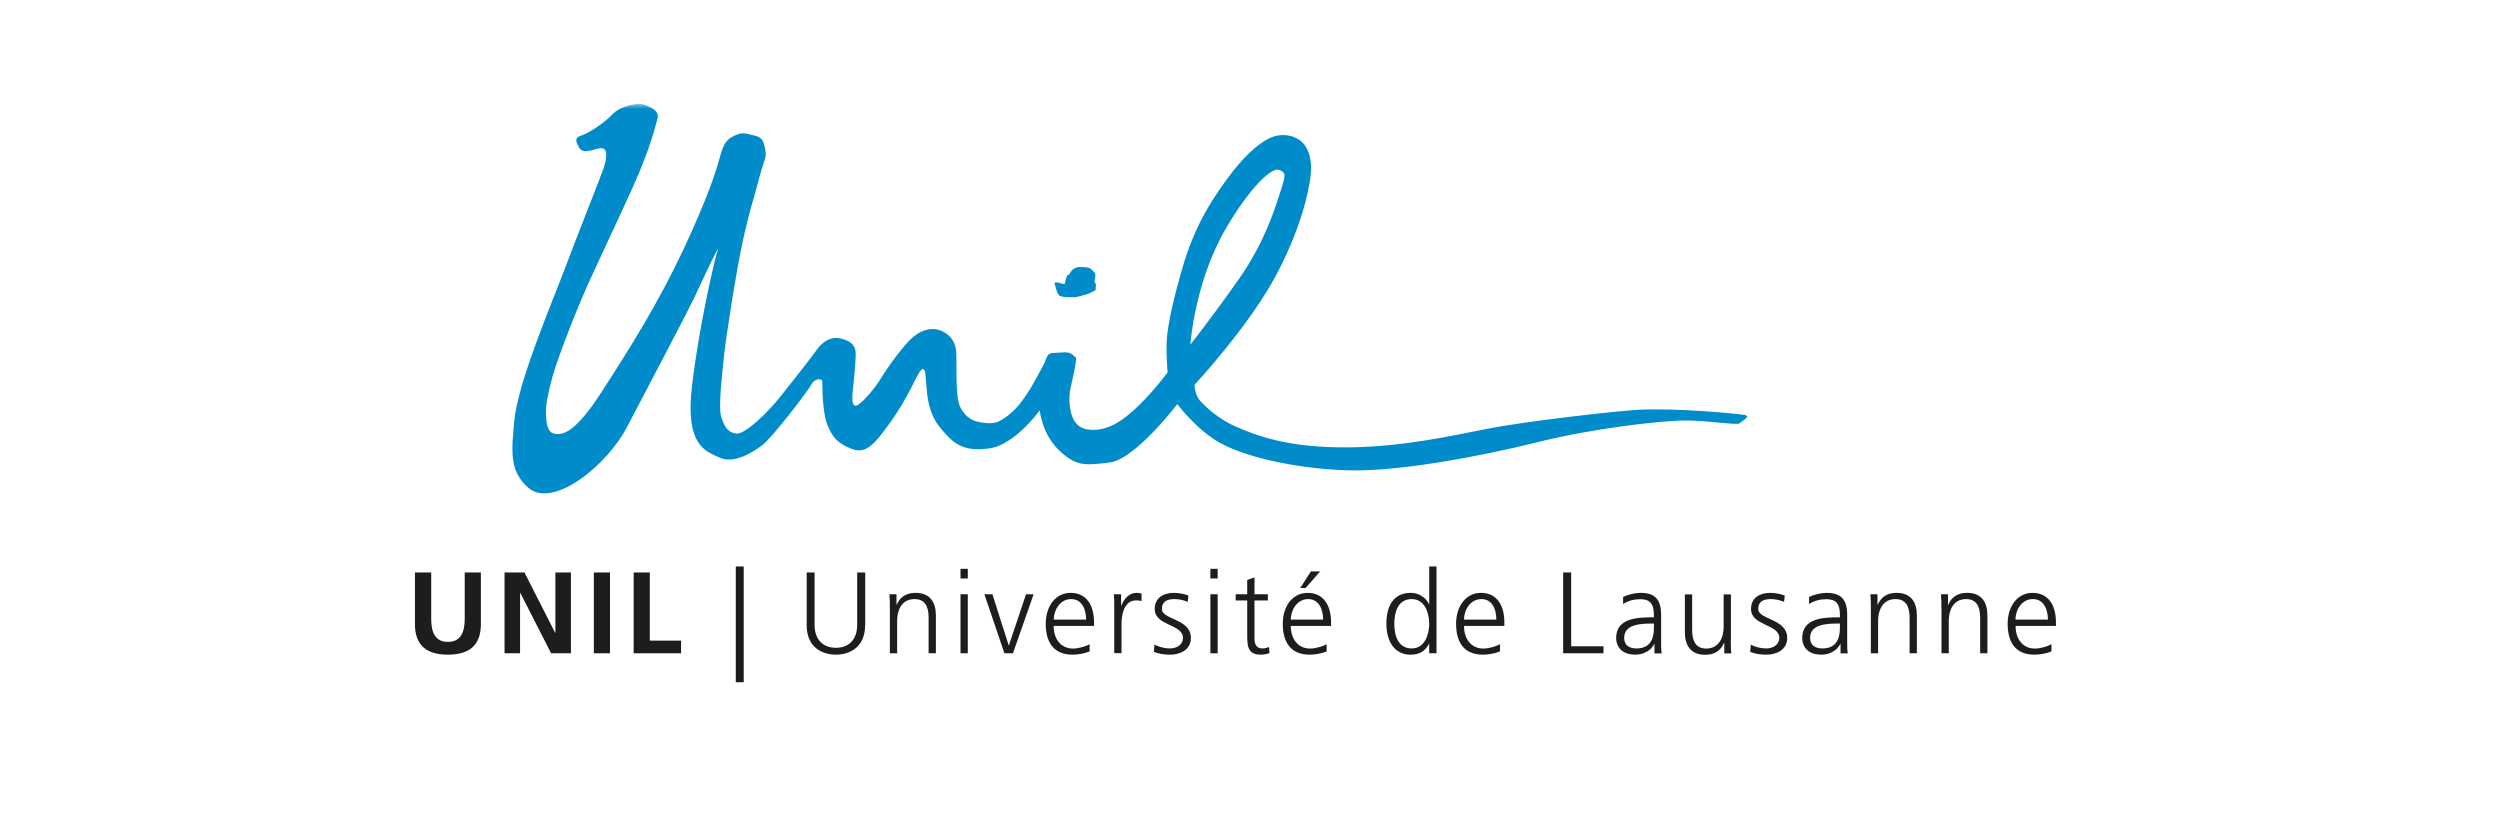 <svg width="241" height="80" viewBox="0 0 241 80" fill="none" xmlns="http://www.w3.org/2000/svg">
<mask id="mask0_904_958" style="mask-type:luminance" maskUnits="userSpaceOnUse" x="40" y="10" width="161" height="60">
<path d="M201 10H40V70H201V10Z" fill="white"/>
</mask>
<g mask="url(#mask0_904_958)">
<path fill-rule="evenodd" clip-rule="evenodd" d="M168.191 40C167.469 39.876 161.658 39.307 157.933 39.503C155.858 39.617 147.065 40.6 143.267 41.355C139.934 42.017 135.269 43.052 130.17 43.124C123.865 43.207 120.892 41.852 119.231 41.169C117.569 40.476 116.227 39.245 115.67 38.614C115.175 38.045 115.144 37.103 115.144 37.103C115.144 37.103 120.614 31.248 123.235 26.117C125.485 21.731 126.145 18.514 126.341 16.972C126.538 15.431 126.145 14.169 125.351 13.559C124.546 12.948 123.318 12.793 122.162 13.434C120.572 14.314 119.107 16.083 117.941 17.738C116.774 19.383 115.164 21.772 113.988 25.817C112.708 30.235 112.491 32.117 112.46 33.131C112.419 34.145 112.553 35.903 112.553 35.903C112.553 35.903 111.253 37.662 109.808 39.059C108.363 40.455 106.743 41.717 104.772 41.386C103.254 41.128 103.11 39.369 103.089 38.459C103.069 37.538 103.502 36.348 103.636 35.345C103.771 34.341 103.853 34.631 103.44 34.228C103.017 33.824 102.439 34 101.614 34.021C100.798 34.041 100.974 34.528 100.509 35.334C100.045 36.141 98.941 38.479 97.599 39.69C96.257 40.9 95.7 40.869 94.647 40.734C93.594 40.6 92.975 40.093 92.531 39.162C92.077 38.231 92.243 34.859 92.181 33.938C92.119 33.017 91.675 32.355 90.901 31.962C89.962 31.486 88.94 31.735 88.052 32.459C87.134 33.214 85.576 35.397 84.915 36.483C84.254 37.569 82.871 39.121 82.51 39.11C82.077 39.1 82.118 38.365 82.263 37.114C82.355 36.286 82.459 35.19 82.49 34.228C82.521 33.266 82.005 32.862 81.055 32.635C80.106 32.407 79.29 32.924 78.702 33.762C78.021 34.724 76.71 36.348 75.348 38.086C73.986 39.824 71.818 41.872 71.003 41.8C70.188 41.717 69.816 41.138 69.517 40.155C69.217 39.183 69.682 35.428 69.826 34.031C69.971 32.635 70.9 26.541 71.591 23.324C72.283 20.117 72.541 19.641 73.15 17.293C73.758 14.945 73.944 15.348 73.738 14.231C73.542 13.114 72.964 13.134 72.334 12.969C71.715 12.803 71.436 12.793 70.848 13.062C70.26 13.331 69.816 13.569 69.424 15.048C69.032 16.528 68.216 19.072 65.874 24.069C63.531 29.055 60.837 33.4 57.968 37.828C55.502 41.645 54.273 41.996 53.427 41.81C52.725 41.655 52.653 40.662 52.632 39.793C52.612 38.924 52.87 37.693 53.303 36.162C53.747 34.631 54.893 31.621 55.945 29.096C56.998 26.572 59.155 22.145 60.909 18.255C62.829 13.993 63.17 12.11 63.366 11.5C63.613 10.714 62.85 10.403 62.23 10.134C61.611 9.876 60.62 10.165 60.62 10.165C59.96 10.383 59.475 10.538 58.918 11.138C58.36 11.748 56.761 12.855 56.017 13.072C55.471 13.238 55.44 13.528 55.749 14.055C55.749 14.055 55.894 14.645 56.575 14.572C57.256 14.5 57.101 14.407 57.824 14.293C58.546 14.169 58.618 15.007 58.144 16.341C57.658 17.676 55.749 22.445 54.48 25.828C53.2 29.21 49.908 36.917 49.578 40.559C49.309 43.486 49.082 45.379 50.898 46.993C53.303 49.135 58.587 44.779 60.435 41.179C61.663 38.8 66.225 30.224 67.06 28.414C67.896 26.603 69.445 23.334 69.176 24.141C68.908 24.948 67.391 31.414 66.71 37.186C66.028 42.959 68.01 43.497 69.383 44.117C70.755 44.748 72.551 43.61 73.48 42.917C74.419 42.224 77.907 37.672 78.217 37.062C78.526 36.452 79.28 36.452 79.27 36.783C79.27 37.124 79.27 39.793 79.765 40.962C80.25 42.141 80.715 42.731 82.097 43.269C83.47 43.797 84.265 42.897 85.864 40.662C87.505 38.376 88.341 36.224 88.713 35.769C89.229 35.138 89.208 36.121 89.291 37.041C89.384 38.066 89.435 39.803 90.684 41.293C91.933 42.783 92.79 43.538 95.297 43.238C97.816 42.938 100.231 39.555 100.231 39.555C100.231 39.555 100.447 41.831 102.068 43.383C103.698 44.934 104.503 44.893 106.97 44.583C109.436 44.283 113.492 38.955 113.492 38.955C113.492 38.955 115.34 41.428 117.569 42.669C120.345 44.231 125.733 45.276 130.356 45.348C134.98 45.41 142.483 44.055 148.386 42.586C153.598 41.293 159.79 40.6 162.102 40.538C164.414 40.476 167.448 41.035 167.696 40.807C167.943 40.579 168.862 40.114 168.14 39.99L168.191 40ZM118.157 22.052C120.51 18.028 122.616 16.093 123.297 16.372C123.968 16.641 123.968 16.828 123.483 18.317C122.998 19.797 122.007 23.252 119.385 26.965C116.764 30.679 114.752 33.224 114.752 33.224C114.752 33.224 115.154 27.203 118.157 22.062V22.052Z" fill="#008BCB"/>
</g>
<path fill-rule="evenodd" clip-rule="evenodd" d="M101.675 27.39C101.675 27.338 101.582 27.193 101.871 27.224C102.15 27.255 102.408 27.348 102.429 27.359C102.46 27.369 102.635 27.379 102.635 27.379C102.635 27.379 102.8 26.645 102.873 26.572C102.945 26.5 103.089 26.469 103.162 26.324C103.234 26.179 103.358 25.972 103.616 25.859C103.874 25.745 103.863 25.735 104.132 25.745C104.39 25.745 104.73 25.745 104.916 25.807C105.112 25.879 105.164 25.9 105.298 26.055C105.432 26.21 105.597 26.303 105.587 26.49C105.587 26.676 105.587 26.728 105.566 26.872C105.546 27.017 105.463 27.09 105.546 27.224C105.628 27.348 105.669 27.431 105.638 27.586C105.607 27.741 105.68 27.959 105.535 28.021C105.391 28.083 104.916 28.341 104.72 28.383C104.524 28.424 103.843 28.641 103.667 28.641C103.492 28.641 102.924 28.652 102.738 28.641C102.553 28.621 102.129 28.569 102.057 28.424C101.985 28.269 101.913 28.217 101.861 28.031C101.81 27.855 101.675 27.379 101.675 27.379V27.39Z" fill="#008BCB"/>
<path d="M40.01 55.186H41.569V59.686C41.569 61.021 41.992 61.879 43.179 61.879C44.366 61.879 44.799 61.01 44.799 59.686V55.186H46.357V60.162C46.357 62.252 45.181 63.11 43.179 63.11C41.176 63.11 40 62.252 40 60.162V55.186H40.01Z" fill="#1D1D1B"/>
<path d="M48.638 55.186H50.558L53.52 61.01H53.54V55.186H55.037V62.976H53.128L50.155 57.152H50.135V62.976H48.638V55.186Z" fill="#1D1D1B"/>
<path d="M57.246 55.186H58.804V62.976H57.246V55.186Z" fill="#1D1D1B"/>
<path d="M61.085 55.186H62.643V61.755H65.657V62.976H61.085V55.186Z" fill="#1D1D1B"/>
<path d="M71.694 54.607V65.769H70.93V54.607H71.694Z" fill="#1D1D1B"/>
<path d="M83.398 60.255C83.398 62.552 81.716 63.11 80.58 63.11C79.445 63.11 77.763 62.552 77.763 60.255V55.186H78.526V60.255C78.526 61.528 79.228 62.448 80.58 62.448C81.932 62.448 82.634 61.528 82.634 60.255V55.186H83.408V60.255H83.398Z" fill="#1D1D1B"/>
<path d="M85.782 58.621C85.782 58.186 85.782 57.741 85.74 57.286H86.422V58.3H86.442C86.68 57.783 87.103 57.152 88.279 57.152C89.683 57.152 90.22 58.093 90.22 59.334V62.976H89.518V59.521C89.518 58.445 89.146 57.752 88.166 57.752C86.886 57.752 86.484 58.879 86.484 59.831V62.976H85.782V58.621Z" fill="#1D1D1B"/>
<path d="M93.295 55.766H92.593V54.834H93.295V55.766ZM92.593 57.286H93.295V62.976H92.593V57.286Z" fill="#1D1D1B"/>
<path d="M97.65 62.976H96.825L94.895 57.286H95.669L97.237 62.21H97.258L98.909 57.286H99.642L97.65 62.976Z" fill="#1D1D1B"/>
<path d="M105.04 62.8C104.544 62.997 103.915 63.11 103.388 63.11C101.51 63.11 100.808 61.838 100.808 60.131C100.808 58.424 101.768 57.152 103.203 57.152C104.813 57.152 105.463 58.445 105.463 59.976V60.338H101.572C101.572 61.548 102.222 62.521 103.45 62.521C103.956 62.521 104.71 62.303 105.04 62.097V62.81M104.699 59.728C104.699 58.734 104.297 57.752 103.254 57.752C102.212 57.752 101.582 58.786 101.582 59.728H104.71H104.699Z" fill="#1D1D1B"/>
<path d="M107.414 58.559C107.414 57.938 107.414 57.7 107.372 57.286H108.074V58.383H108.095C108.353 57.741 108.828 57.152 109.55 57.152C109.715 57.152 109.921 57.183 110.045 57.214V57.948C109.901 57.897 109.715 57.876 109.529 57.876C108.415 57.876 108.115 59.128 108.115 60.152V62.965H107.414V58.538V58.559Z" fill="#1D1D1B"/>
<path d="M111.304 62.148C111.728 62.355 112.244 62.51 112.78 62.51C113.451 62.51 114.039 62.138 114.039 61.497C114.039 60.141 111.315 60.359 111.315 58.703C111.315 57.576 112.233 57.152 113.162 57.152C113.461 57.152 114.07 57.214 114.566 57.41L114.493 58.021C114.132 57.855 113.627 57.752 113.234 57.752C112.512 57.752 112.006 57.979 112.006 58.703C112.006 59.759 114.803 59.624 114.803 61.497C114.803 62.697 113.678 63.11 112.822 63.11C112.275 63.11 111.728 63.048 111.232 62.841L111.294 62.148H111.304Z" fill="#1D1D1B"/>
<path d="M117.383 55.766H116.681V54.834H117.383V55.766ZM116.681 57.286H117.383V62.976H116.681V57.286Z" fill="#1D1D1B"/>
<path d="M122.223 57.886H120.933V61.569C120.933 62.086 121.119 62.51 121.687 62.51C121.955 62.51 122.131 62.448 122.337 62.376L122.378 62.955C122.213 63.028 121.862 63.11 121.522 63.11C120.273 63.11 120.232 62.252 120.232 61.207V57.886H119.117V57.286H120.232V55.91L120.933 55.662V57.286H122.223V57.886Z" fill="#1D1D1B"/>
<path d="M127.9 62.8C127.415 62.997 126.775 63.11 126.248 63.11C124.37 63.11 123.658 61.838 123.658 60.131C123.658 58.424 124.618 57.152 126.052 57.152C127.652 57.152 128.313 58.445 128.313 59.976V60.338H124.432C124.432 61.548 125.082 62.521 126.3 62.521C126.816 62.521 127.559 62.303 127.889 62.097V62.81M127.549 59.728C127.549 58.734 127.146 57.752 126.104 57.752C125.062 57.752 124.432 58.786 124.432 59.728H127.549ZM126.383 55.083H127.26L125.856 56.686H125.34L126.372 55.083H126.383Z" fill="#1D1D1B"/>
<path d="M138.478 62.976H137.776V62.066H137.756C137.374 62.8 136.796 63.11 135.981 63.11C134.422 63.11 133.648 61.817 133.648 60.131C133.648 58.445 134.319 57.152 135.981 57.152C137.095 57.152 137.653 57.969 137.756 58.248H137.776V54.607H138.478V62.986M136.094 62.51C137.343 62.51 137.776 61.176 137.776 60.131C137.776 59.086 137.343 57.752 136.094 57.752C134.752 57.752 134.412 59.024 134.412 60.131C134.412 61.238 134.752 62.51 136.094 62.51Z" fill="#1D1D1B"/>
<path d="M144.598 62.8C144.103 62.997 143.473 63.11 142.947 63.11C141.069 63.11 140.367 61.838 140.367 60.131C140.367 58.424 141.327 57.152 142.761 57.152C144.361 57.152 145.021 58.445 145.021 59.976V60.338H141.131C141.131 61.548 141.781 62.521 143.009 62.521C143.515 62.521 144.268 62.303 144.598 62.097V62.81M144.247 59.728C144.247 58.734 143.855 57.752 142.803 57.752C141.75 57.752 141.131 58.786 141.131 59.728H144.247Z" fill="#1D1D1B"/>
<path d="M150.688 55.186H151.462V62.303H154.578V62.976H150.688V55.186Z" fill="#1D1D1B"/>
<path d="M159.501 62.066H159.47C159.161 62.748 158.366 63.11 157.664 63.11C156.054 63.11 155.796 62.014 155.796 61.507C155.796 59.593 157.819 59.51 159.295 59.51H159.429V59.221C159.429 58.248 159.078 57.762 158.139 57.762C157.54 57.762 156.993 57.897 156.467 58.228V57.545C156.9 57.328 157.633 57.152 158.139 57.152C159.542 57.152 160.131 57.783 160.131 59.272V61.786C160.131 62.241 160.131 62.593 160.182 62.986H159.491V62.076M159.429 60.11H159.233C158.015 60.11 156.57 60.234 156.57 61.486C156.57 62.241 157.107 62.51 157.757 62.51C159.398 62.51 159.439 61.072 159.439 60.452V60.11H159.429Z" fill="#1D1D1B"/>
<path d="M166.849 61.641C166.849 62.076 166.849 62.531 166.901 62.986H166.22V61.972H166.199C165.962 62.49 165.539 63.121 164.362 63.121C162.959 63.121 162.422 62.179 162.422 60.938V57.297H163.124V60.752C163.124 61.828 163.506 62.521 164.476 62.521C165.755 62.521 166.158 61.393 166.158 60.441V57.297H166.86V61.652L166.849 61.641Z" fill="#1D1D1B"/>
<path d="M168.779 62.148C169.202 62.355 169.718 62.51 170.265 62.51C170.936 62.51 171.524 62.138 171.524 61.497C171.524 60.141 168.8 60.359 168.8 58.703C168.8 57.576 169.708 57.152 170.647 57.152C170.947 57.152 171.555 57.214 172.051 57.41L171.979 58.021C171.617 57.855 171.112 57.752 170.719 57.752C169.997 57.752 169.491 57.979 169.491 58.703C169.491 59.759 172.288 59.624 172.288 61.497C172.288 62.697 171.163 63.11 170.307 63.11C169.76 63.11 169.213 63.048 168.717 62.841L168.779 62.148Z" fill="#1D1D1B"/>
<path d="M177.428 62.066H177.407C177.098 62.748 176.303 63.11 175.601 63.11C173.981 63.11 173.733 62.014 173.733 61.507C173.733 59.593 175.756 59.51 177.232 59.51H177.366V59.221C177.366 58.248 177.015 57.762 176.066 57.762C175.477 57.762 174.92 57.897 174.394 58.228V57.545C174.827 57.328 175.56 57.152 176.066 57.152C177.469 57.152 178.068 57.783 178.068 59.272V61.786C178.068 62.241 178.068 62.593 178.119 62.986H177.428V62.076M177.356 60.11H177.16C175.942 60.11 174.497 60.234 174.497 61.486C174.497 62.241 175.034 62.51 175.684 62.51C177.325 62.51 177.366 61.072 177.366 60.452V60.11H177.356Z" fill="#1D1D1B"/>
<path d="M180.349 58.621C180.349 58.186 180.349 57.741 180.307 57.286H180.989V58.3H181.009C181.247 57.783 181.67 57.152 182.846 57.152C184.25 57.152 184.786 58.093 184.786 59.334V62.976H184.085V59.521C184.085 58.445 183.703 57.752 182.733 57.752C181.453 57.752 181.05 58.879 181.05 59.831V62.976H180.349V58.621Z" fill="#1D1D1B"/>
<path d="M187.15 58.621C187.15 58.186 187.15 57.741 187.108 57.286H187.79V58.3H187.81C188.048 57.783 188.46 57.152 189.647 57.152C191.051 57.152 191.587 58.093 191.587 59.334V62.976H190.886V59.521C190.886 58.445 190.504 57.752 189.544 57.752C188.264 57.752 187.862 58.879 187.862 59.831V62.976H187.16V58.621H187.15Z" fill="#1D1D1B"/>
<path d="M197.759 62.8C197.274 62.997 196.634 63.11 196.118 63.11C194.23 63.11 193.538 61.838 193.538 60.131C193.538 58.424 194.498 57.152 195.932 57.152C197.532 57.152 198.193 58.445 198.193 59.976V60.338H194.302C194.302 61.548 194.952 62.521 196.17 62.521C196.686 62.521 197.429 62.303 197.759 62.097V62.81M197.419 59.728C197.419 58.734 197.016 57.752 195.963 57.752C194.911 57.752 194.291 58.786 194.291 59.728H197.408H197.419Z" fill="#1D1D1B"/>
</svg>

